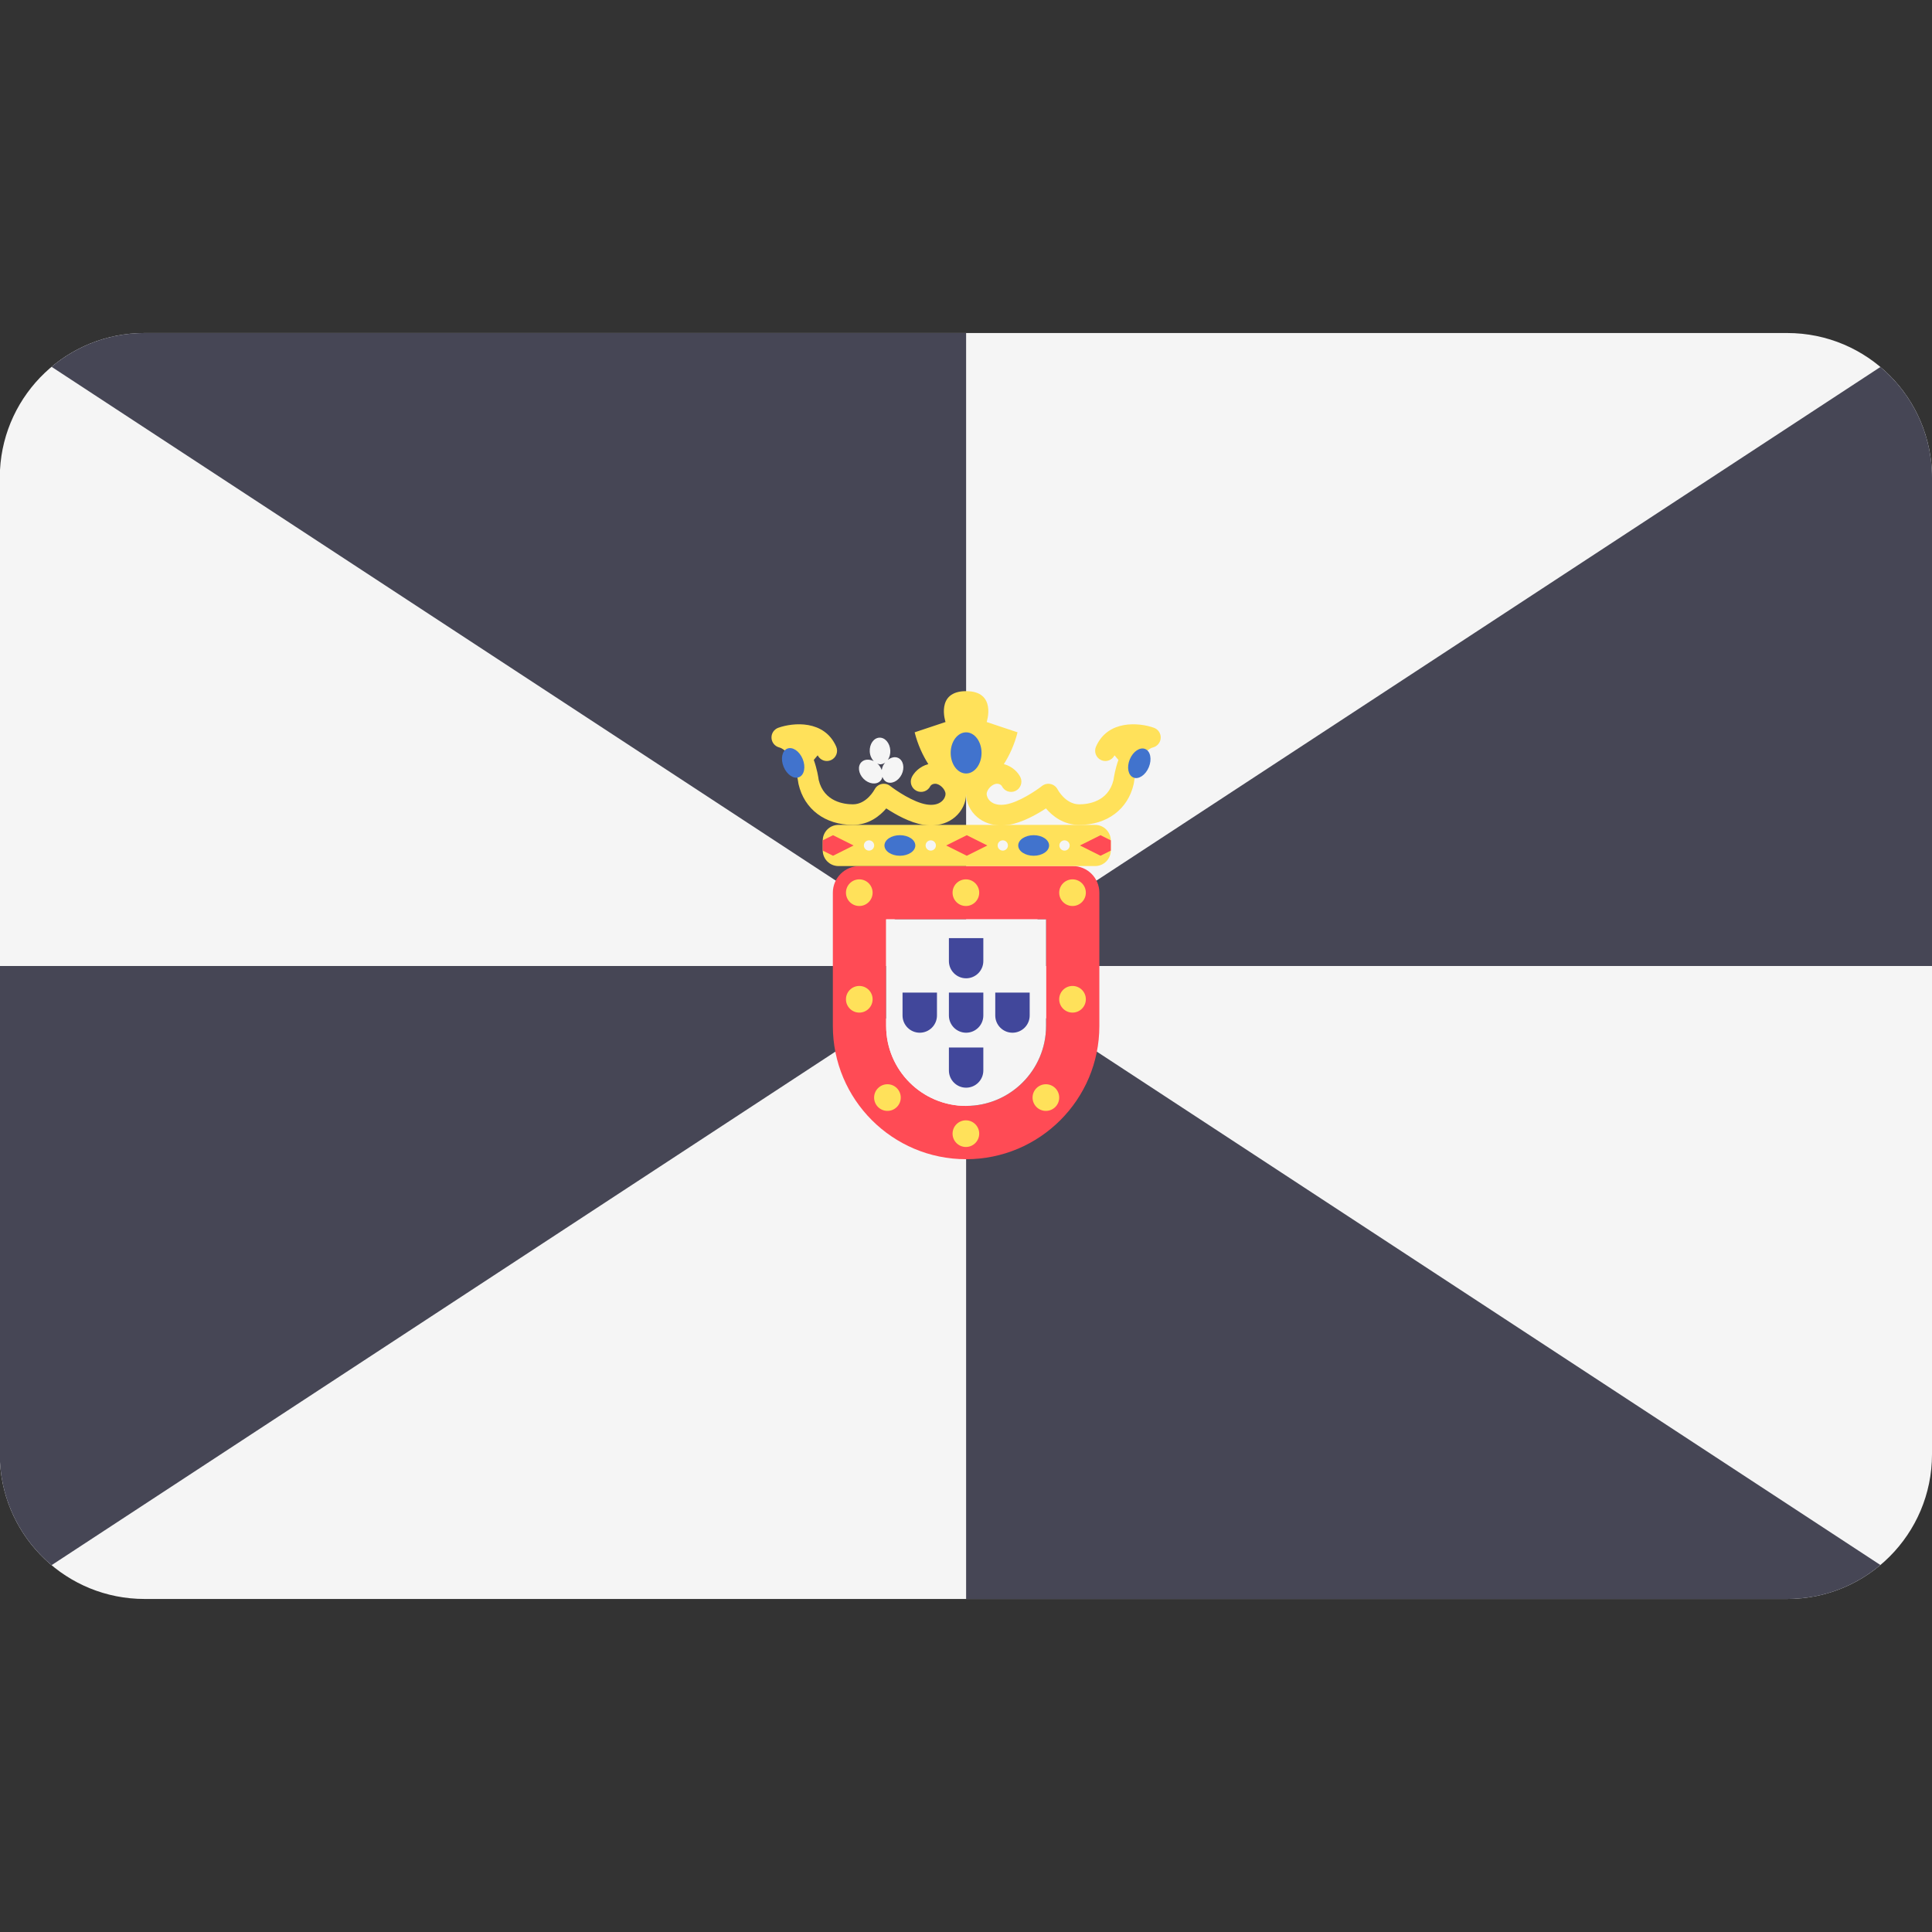 <?xml version="1.0" encoding="iso-8859-1"?>
<!-- Generator: Adobe Illustrator 19.0.0, SVG Export Plug-In . SVG Version: 6.00 Build 0)  -->
<svg xmlns="http://www.w3.org/2000/svg" version="1.1" id="Layer_1" x="0px" y="0px" viewBox="0 0 512 512" style="enable-background:new 0 0 512 512;" xml:space="preserve">
<rect x="0" y="0" width="512" height="512" fill="#333333" stroke="none"/>
<path style="fill:#F5F5F5;" d="M473.651,88.256H38.292c-20.485,0-37.215,16.06-38.292,36.277v262.933  c1.077,20.215,17.807,36.277,38.292,36.277h435.359c21.18,0,38.349-17.169,38.349-38.349V126.605  C512,105.425,494.831,88.256,473.651,88.256z"/>
	<g>
	<path style="fill:#464655;" d="M38.292,88.256c-9.375,0-17.961,3.368-24.623,8.955l242.36,158.788V88.256H38.292z"/>
		<path style="fill:#464655;" d="M498.323,97.255L256.029,255.999H512V126.605C512,114.825,506.683,104.289,498.323,97.255z"/>
		<path style="fill:#464655;" d="M0,387.465c0.584,10.964,5.775,20.701,13.669,27.321l242.36-158.787H0V387.465z"/>
		<path style="fill:#464655;" d="M473.651,423.742c9.399,0,18.003-3.387,24.673-8.999L256.029,255.999v167.743L473.651,423.742   L473.651,423.742z"/>
</g>
	<path style="fill:#FF4B55;" d="M277.217,243.639v28.251c0,11.684-9.505,21.189-21.189,21.189c-11.684,0-21.189-9.505-21.189-21.189  v-28.251H277.217 M284.28,229.513h-56.503c-3.901,0-7.063,3.162-7.063,7.063v35.314c0,19.503,15.811,35.314,35.314,35.314  s35.314-15.811,35.314-35.314v-35.314C291.343,232.675,288.181,229.513,284.28,229.513L284.28,229.513z"/>
	<path style="fill:#F5F5F5;" d="M277.217,243.639v28.251c0,11.684-9.505,21.189-21.189,21.189c-11.684,0-21.189-9.505-21.189-21.189  v-28.251H277.217"/>
	<g>
	<circle style="fill:#FFE15A;" cx="227.72" cy="236.569" r="3.531"/>
		<circle style="fill:#FFE15A;" cx="284.23" cy="236.569" r="3.531"/>
		<circle style="fill:#FFE15A;" cx="227.72" cy="264.819" r="3.531"/>
		<circle style="fill:#FFE15A;" cx="284.23" cy="264.819" r="3.531"/>
		<circle style="fill:#FFE15A;" cx="255.97" cy="236.569" r="3.531"/>
		<circle style="fill:#FFE15A;" cx="255.97" cy="300.429" r="3.531"/>
		<circle style="fill:#FFE15A;" cx="277.17" cy="290.869" r="3.531"/>
		<circle style="fill:#FFE15A;" cx="235.18" cy="290.869" r="3.531"/>
</g>
	<g>
	<path style="fill:#41479B;" d="M260.591,263.038v6.082c0,2.515-2.046,4.561-4.561,4.561c-2.515,0-4.561-2.046-4.561-4.561v-6.082   H260.591"/>
		<path style="fill:#41479B;" d="M260.591,248.617v6.082c0,2.515-2.046,4.561-4.561,4.561c-2.515,0-4.561-2.046-4.561-4.561v-6.082   L260.591,248.617"/>
		<path style="fill:#41479B;" d="M260.591,277.605v6.082c0,2.515-2.046,4.561-4.561,4.561c-2.515,0-4.561-2.046-4.561-4.561v-6.082   H260.591"/>
		<path style="fill:#41479B;" d="M272.877,263.038v6.082c0,2.515-2.046,4.561-4.561,4.561s-4.562-2.046-4.562-4.561v-6.082H272.877"/>
		<path style="fill:#41479B;" d="M248.304,263.038v6.082c0,2.515-2.046,4.561-4.561,4.561s-4.561-2.046-4.561-4.561v-6.082H248.304"/>
</g>
	<path style="fill:#FFE15A;" d="M290.22,229.513h-68.032c-2.294,0-4.155-1.861-4.155-4.155v-2.597c0-2.294,1.861-4.155,4.155-4.155  h68.032c2.294,0,4.155,1.861,4.155,4.155v2.597C294.375,227.654,292.514,229.513,290.22,229.513z"/>
	<polygon style="fill:#FF4B55;" points="256.203,221.335 250.75,224.061 256.203,226.786 261.657,224.061 "/>
	<g>
	<ellipse style="fill:#4173CD;" cx="273.93" cy="224.059" rx="4.09" ry="2.727"/>
		<ellipse style="fill:#4173CD;" cx="238.48" cy="224.059" rx="4.09" ry="2.727"/>
</g>
	<g>
	<circle style="fill:#F5F5F5;" cx="265.75" cy="224.059" r="1.363"/>
		<circle style="fill:#F5F5F5;" cx="282.11" cy="224.059" r="1.363"/>
		<circle style="fill:#F5F5F5;" cx="246.66" cy="224.059" r="1.363"/>
		<circle style="fill:#F5F5F5;" cx="230.3" cy="224.059" r="1.363"/>
</g>
	<g>
	<polygon style="fill:#FF4B55;" points="218.033,222.697 218.033,225.423 220.76,226.786 226.212,224.061 220.76,221.335  "/>
		<polygon style="fill:#FF4B55;" points="294.375,225.423 294.375,222.697 291.648,221.335 286.195,224.061 291.648,226.786  "/>
</g>
	<g>
	<path style="fill:#F5F5F5;" d="M238.059,200.872c-0.87-0.428-1.904-0.164-2.774,0.509c0.447-0.661,0.703-1.543,0.654-2.502   c-0.099-1.95-1.399-3.47-2.902-3.392c-1.504,0.076-2.642,1.719-2.544,3.669c0.053,1.036,0.457,1.928,1.038,2.546   c-1.174-0.573-2.459-0.518-3.243,0.268c-1.065,1.064-0.809,3.047,0.573,4.428c1.381,1.382,3.364,1.638,4.429,0.573   c0.297-0.297,0.468-0.673,0.563-1.081c0.217,0.571,0.552,1.065,1.083,1.326c1.351,0.665,3.145-0.215,4.008-1.967   C239.805,203.497,239.41,201.538,238.059,200.872z M234.051,202.839c-0.2,0.406-0.317,0.822-0.386,1.232   c-0.203-0.537-0.489-1.067-0.949-1.528c-0.079-0.079-0.175-0.117-0.259-0.19c0.299,0.124,0.61,0.212,0.939,0.195   c0.441-0.023,0.833-0.211,1.19-0.47C234.396,202.318,234.196,202.546,234.051,202.839z"/>
		<path style="fill:#F5F5F5;" d="M273.115,205.249c0.863,1.751,2.657,2.632,4.008,1.967c0.531-0.262,0.865-0.757,1.083-1.326   c0.096,0.407,0.266,0.784,0.563,1.081c1.065,1.065,3.047,0.809,4.429-0.573c1.381-1.381,1.638-3.364,0.573-4.428   c-0.786-0.786-2.069-0.841-3.243-0.268c0.582-0.618,0.985-1.51,1.038-2.546c0.099-1.95-1.04-3.593-2.544-3.669   c-1.504-0.076-2.803,1.442-2.902,3.392c-0.049,0.96,0.207,1.841,0.654,2.502c-0.871-0.673-1.905-0.937-2.774-0.509   C272.647,201.538,272.252,203.497,273.115,205.249z M277.472,202.077c0.356,0.26,0.748,0.448,1.19,0.47   c0.329,0.017,0.64-0.072,0.939-0.195c-0.083,0.072-0.18,0.11-0.259,0.19c-0.46,0.46-0.746,0.991-0.949,1.528   c-0.068-0.409-0.185-0.827-0.386-1.232C277.863,202.546,277.662,202.318,277.472,202.077z"/>
</g>
	<path style="fill:#FFE15A;"
		  d="M305.789,192.863c-3.928-1.398-12.189-2.146-15.334,4.993c-0.607,1.379,0.018,2.987,1.395,3.594  c1.332,0.588,2.863,0.006,3.514-1.281l1.027,1.217c-0.86,2.416-1.205,4.579-1.302,5.323c-1.403,5.815-6.801,6.446-9.07,6.446  c-3.659,0-5.729-3.922-5.749-3.962c-0.373-0.722-1.054-1.246-1.85-1.419c-0.798-0.173-1.63,0.011-2.269,0.511  c-1.494,1.174-6.141,4.346-9.647,4.904c-1.691,0.271-3.07-0.011-4.002-0.809c-0.755-0.644-1.022-1.453-1.022-1.951  c0-1.222,1.503-2.727,2.727-2.727c0.927,0,1.282,0.594,1.282,0.594c0.647,1.368,2.273,1.947,3.633,1.304  c1.362-0.647,1.942-2.271,1.298-3.632c-0.529-1.118-1.986-2.843-4.38-3.467c1.454-2.309,2.791-5.114,3.621-8.431l-8.18-2.727  c0,0,2.727-8.18-5.453-8.18s-5.453,8.18-5.453,8.18l-8.18,2.727c0.83,3.317,2.165,6.124,3.62,8.431  c-2.394,0.625-3.851,2.35-4.38,3.467c-0.644,1.361-0.064,2.985,1.298,3.632c1.36,0.641,2.986,0.064,3.631-1.299  c0,0,0.359-0.599,1.285-0.599c1.224,0,2.727,1.504,2.727,2.727c0,0.498-0.267,1.308-1.022,1.951  c-0.931,0.799-2.311,1.081-4.002,0.809c-3.507-0.56-8.154-3.73-9.647-4.904c-0.639-0.501-1.471-0.684-2.269-0.511  c-0.795,0.173-1.477,0.697-1.85,1.419c-0.02,0.04-2.089,3.962-5.749,3.962c-2.269,0-7.667-0.631-9.07-6.446  c-0.096-0.744-0.441-2.906-1.301-5.323l1.027-1.217c0.651,1.288,2.182,1.869,3.514,1.281c1.378-0.607,2.002-2.215,1.395-3.594  c-3.144-7.138-11.407-6.39-15.334-4.993c-1.125,0.399-1.86,1.483-1.813,2.676c0.045,1.193,0.863,2.215,2.015,2.527  c3.34,0.897,4.839,7.282,5.101,9.447c0.012,0.093,0.03,0.192,0.05,0.285c1.524,6.667,7.05,10.811,14.416,10.811  c4.223,0,7.142-2.391,8.837-4.372c2.388,1.574,6.232,3.768,9.82,4.337c0.689,0.109,1.362,0.166,2.02,0.166  c2.463,0,4.679-0.759,6.38-2.21c1.839-1.568,2.936-3.85,2.936-6.099c0,2.25,1.097,4.531,2.935,6.099  c1.699,1.451,3.917,2.21,6.38,2.21c0.658,0,1.331-0.056,2.02-0.166c3.588-0.569,7.431-2.763,9.82-4.337  c1.695,1.981,4.614,4.372,8.837,4.372c7.367,0,12.892-4.143,14.416-10.811c0.02-0.093,0.038-0.192,0.05-0.285  c0.26-2.165,1.76-8.549,5.1-9.447c1.153-0.311,1.97-1.334,2.015-2.527C307.648,194.346,306.913,193.262,305.789,192.863z"/>
	<g>
	
		<ellipse transform="matrix(-0.924 0.383 -0.383 -0.924 481.917 308.545)" style="fill:#4173CD;" cx="210.235" cy="202.259" rx="2.727" ry="4.09"/>

		<ellipse transform="matrix(0.924 0.383 -0.383 0.924 100.508 -100.197)" style="fill:#4173CD;" cx="301.818" cy="202.246" rx="2.727" ry="4.09"/>
		<ellipse style="fill:#4173CD;" cx="256.03" cy="199.529" rx="4.09" ry="5.453"/>
</g>
	<g>
</g>
	<g>
</g>
	<g>
</g>
	<g>
</g>
	<g>
</g>
	<g>
</g>
	<g>
</g>
	<g>
</g>
	<g>
</g>
	<g>
</g>
	<g>
</g>
	<g>
</g>
	<g>
</g>
	<g>
</g>
	<g>
</g>
</svg>
